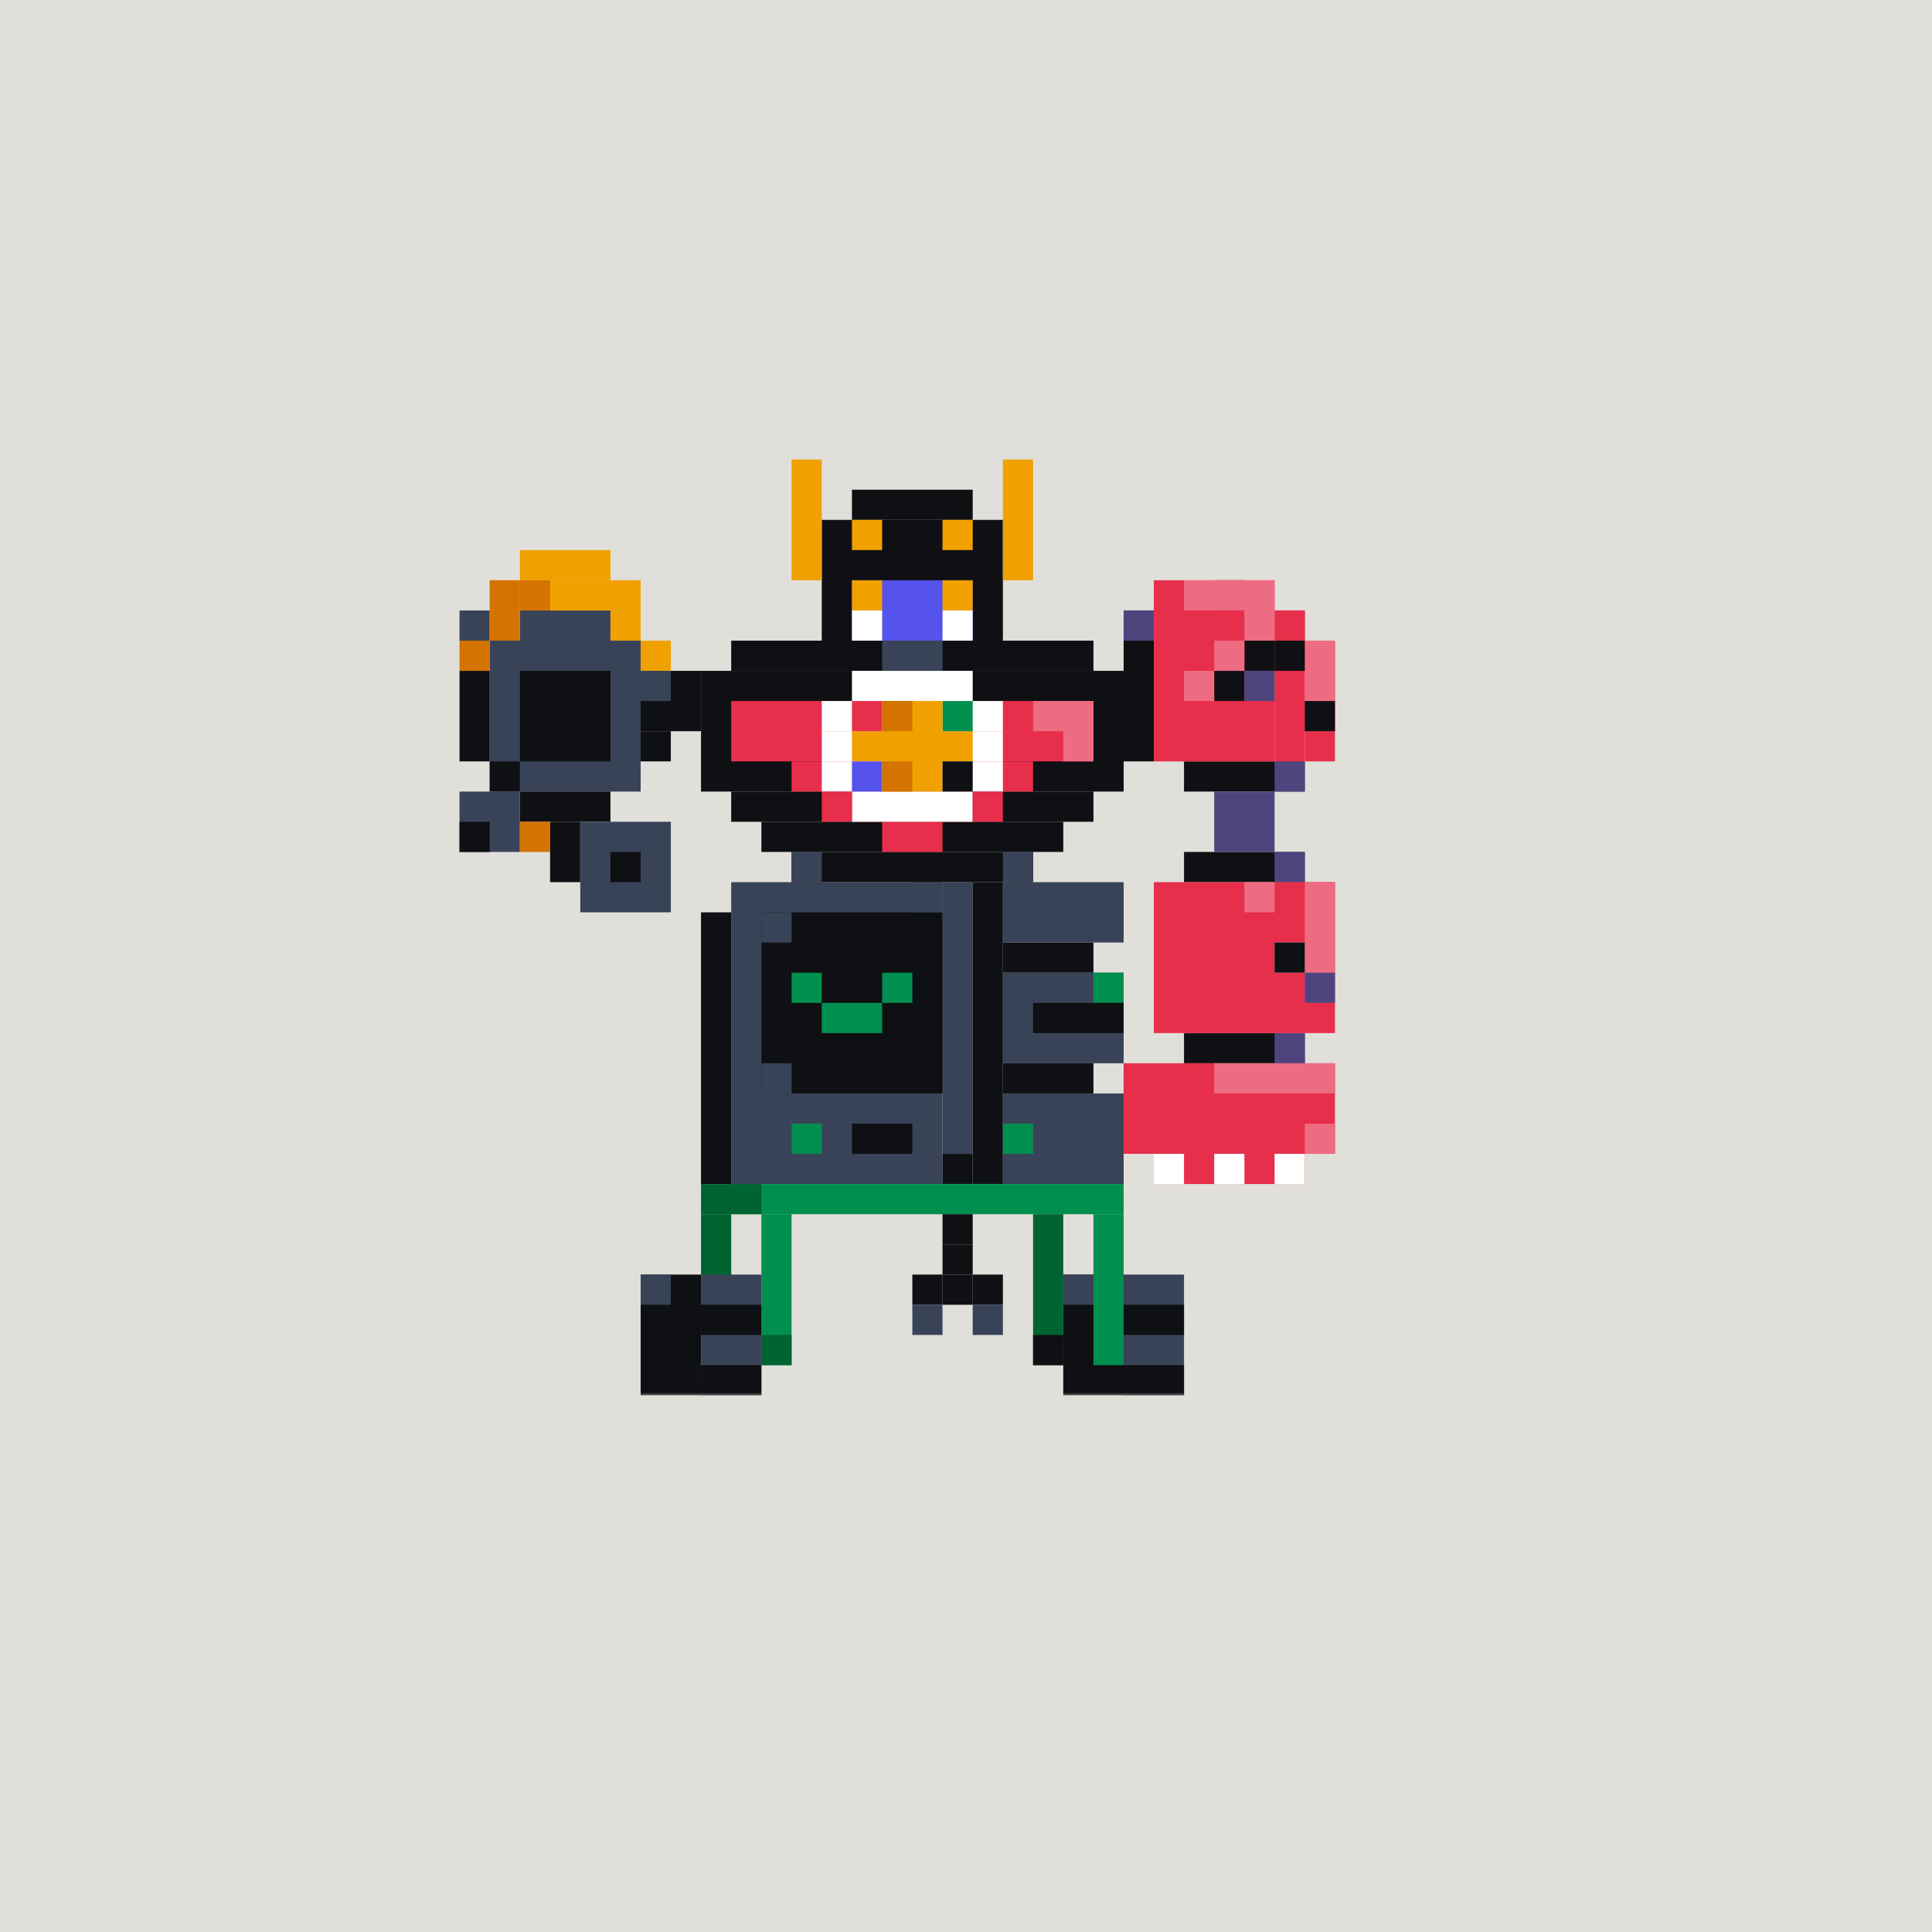 <svg width="768" height="768" viewBox="0 0 768 768" fill="none" xmlns="http://www.w3.org/2000/svg">
<path d="M768 0H0V768H768V0Z" fill="#E1DFDA"/>
<mask id="mask0_5_198205" style="mask-type:luminance" maskUnits="userSpaceOnUse" x="170" y="170" width="385" height="385">
<path d="M554.667 170.667H170.667V554.667H554.667V170.667Z" fill="white"/>
</mask>
<g mask="url(#mask0_5_198205)">
<path d="M278.667 266.667H254.667V290.667H278.667V266.667Z" fill="#0F1013"/>
<path d="M254.667 254.667H194.667V314.667H254.667V254.667Z" fill="#394358"/>
<path d="M242.667 266.667H206.667V302.667H242.667V266.667Z" fill="#0F1013"/>
<path d="M194.667 266.667H182.667V302.667H194.667V266.667Z" fill="#0F1013"/>
<path d="M242.667 326.667V314.667H206.667V326.667H242.667Z" fill="#0F1013"/>
<path d="M242.667 254.667V242.667H206.667V254.667H242.667Z" fill="#394358"/>
<path d="M206.667 302.667H194.667V314.667H206.667V302.667Z" fill="#0F1013"/>
<path d="M266.667 290.667H254.667V302.667H266.667V290.667Z" fill="#0F1013"/>
<path d="M266.667 266.667H254.667V278.667H266.667V266.667Z" fill="#394358"/>
<path d="M206.667 314.667H182.667V338.667H206.667V314.667Z" fill="#394358"/>
<path d="M230.667 326.667H218.667V350.667H230.667V326.667Z" fill="#0F1013"/>
<path d="M194.667 242.667H182.667V254.667H194.667V242.667Z" fill="#394358"/>
<path d="M266.667 326.667H230.667V362.667H266.667V326.667Z" fill="#394358"/>
<path d="M194.667 326.667H182.667V338.667H194.667V326.667Z" fill="#0F1013"/>
<path d="M254.667 338.667H242.667V350.667H254.667V338.667Z" fill="#0F1013"/>
<path d="M194.667 254.667H182.667V266.667H194.667V254.667Z" fill="#D47300"/>
<path d="M206.667 242.667H194.667V254.667H206.667V242.667Z" fill="#D47300"/>
<path d="M254.667 242.667H242.667V254.667H254.667V242.667Z" fill="#F0A100"/>
<path d="M266.667 254.667H254.667V266.667H266.667V254.667Z" fill="#F0A100"/>
<path d="M254.667 230.667H194.667V242.667H254.667V230.667Z" fill="#F0A100"/>
<path d="M242.667 218.667H206.667V230.667H242.667V218.667Z" fill="#F0A100"/>
<path d="M218.667 230.667H206.667V242.667H218.667V230.667Z" fill="#D47300"/>
<path d="M206.667 230.667H194.667V242.667H206.667V230.667Z" fill="#D47300"/>
<path d="M218.667 326.667H206.667V338.667H218.667V326.667Z" fill="#D47300"/>
</g>
<mask id="mask1_5_198205" style="mask-type:luminance" maskUnits="userSpaceOnUse" x="170" y="170" width="385" height="385">
<path d="M554.667 170.667H170.667V554.667H554.667V170.667Z" fill="white"/>
</mask>
<g mask="url(#mask1_5_198205)">
<path d="M446.667 302.667L446.667 242.667L458.667 242.667L458.667 302.667L446.667 302.667Z" fill="#0F1013"/>
<path d="M446.667 458.667L446.667 422.667L458.667 422.667L458.667 458.667L446.667 458.667Z" fill="#E72E4B"/>
<path d="M518.667 314.666L470.667 314.667L470.667 302.667L518.667 302.666L518.667 314.666Z" fill="#0F1013"/>
<path d="M518.667 350.666L470.667 350.667L470.667 338.667L518.667 338.666L518.667 350.666Z" fill="#0F1013"/>
<path d="M518.667 422.666L470.667 422.667L470.667 410.667L518.667 410.666L518.667 422.666Z" fill="#0F1013"/>
<path d="M506.667 338.667L482.667 338.667L482.667 314.667L506.667 314.667L506.667 338.667Z" fill="#50447F"/>
<path d="M458.667 254.667L446.667 254.667L446.667 242.667L458.667 242.667L458.667 254.667Z" fill="#50447F"/>
<path d="M518.667 314.667L506.667 314.667L506.667 302.667L518.667 302.667L518.667 314.667Z" fill="#50447F"/>
<path d="M518.667 350.667L506.667 350.667L506.667 338.667L518.667 338.667L518.667 350.667Z" fill="#50447F"/>
<path d="M518.667 422.667L506.667 422.667L506.667 410.667L518.667 410.667L518.667 422.667Z" fill="#50447F"/>
<path d="M506.667 302.667L506.667 242.667L518.667 242.667L518.667 302.667L506.667 302.667Z" fill="#E72E4B"/>
<path d="M518.667 302.667L518.667 254.667L530.667 254.667L530.667 302.667L518.667 302.667Z" fill="#E72E4B"/>
<path d="M518.667 254.667L506.667 254.667L506.667 242.667L518.667 242.667L518.667 254.667Z" fill="#EE6C81"/>
<path d="M518.667 254.667L506.667 254.667L506.667 242.667L518.667 242.667L518.667 254.667Z" fill="#E72E4B"/>
<path d="M530.667 290.667L518.667 290.667L518.667 254.667L530.667 254.667L530.667 290.667Z" fill="#EE6C81"/>
<path d="M506.667 266.667L494.667 266.667L494.667 254.667L506.667 254.667L506.667 266.667Z" fill="#EE6C81"/>
<path d="M458.667 302.667L458.667 230.667L506.667 230.667L506.667 302.667L458.667 302.667Z" fill="#E72E4B"/>
<path d="M458.667 410.667L458.667 350.667L530.667 350.667L530.667 410.667L458.667 410.667Z" fill="#E72E4B"/>
<path d="M506.667 266.667L494.667 266.667L494.667 254.667L506.667 254.667L506.667 266.667Z" fill="#0F1013"/>
<path d="M494.667 278.667L482.667 278.667L482.667 266.667L494.667 266.667L494.667 278.667Z" fill="#0F1013"/>
<path d="M518.667 266.667L506.667 266.667L506.667 254.667L518.667 254.667L518.667 266.667Z" fill="#0F1013"/>
<path d="M530.667 290.667L518.667 290.667L518.667 278.667L530.667 278.667L530.667 290.667Z" fill="#0F1013"/>
<path d="M506.667 278.667L494.667 278.667L494.667 266.667L506.667 266.667L506.667 278.667Z" fill="#50447F"/>
<path d="M494.667 242.667L482.667 242.667L482.667 230.667L494.667 230.667L494.667 242.667Z" fill="#0F1013"/>
<path d="M470.667 230.667H506.667V242.667H470.667V230.667Z" fill="#EE6C81"/>
<path d="M494.667 350.667H506.667V362.667H494.667V350.667Z" fill="#EE6C81"/>
<path d="M470.667 266.667H482.667V278.667H470.667V266.667Z" fill="#EE6C81"/>
<path d="M482.667 254.667H494.667V266.667H482.667V254.667Z" fill="#EE6C81"/>
<path d="M494.667 242.667H506.667V254.667H494.667V242.667Z" fill="#EE6C81"/>
<path d="M530.667 350.667L530.667 398.667L518.667 398.667L518.667 350.667L530.667 350.667Z" fill="#EE6C81"/>
<path fill-rule="evenodd" clip-rule="evenodd" d="M458.667 470.667V422.667H530.667V458.667H518.667V470.667H458.667Z" fill="#E72E4B"/>
<path d="M518.667 446.667H530.667V458.667H518.667V446.667Z" fill="#EE6C81"/>
<path d="M482.667 422.667H530.667V434.667H482.667V422.667Z" fill="#EE6C81"/>
<path d="M518.667 470.667L506.667 470.667L506.667 458.667L518.667 458.667L518.667 470.667Z" fill="white"/>
<path d="M494.667 470.667L482.667 470.667L482.667 458.667L494.667 458.667L494.667 470.667Z" fill="white"/>
<path d="M470.667 470.667L458.667 470.667L458.667 458.667L470.667 458.667L470.667 470.667Z" fill="white"/>
<path d="M530.667 386.667H518.667V398.667H530.667V386.667Z" fill="#50447F"/>
<path d="M518.667 374.667H506.667V386.667H518.667V374.667Z" fill="#D9D9D9"/>
<path d="M518.667 374.667H506.667V386.667H518.667V374.667Z" fill="#0F1013"/>
</g>
<mask id="mask2_5_198205" style="mask-type:luminance" maskUnits="userSpaceOnUse" x="170" y="170" width="385" height="385">
<path d="M554.667 170.667H170.667V554.667H554.667V170.667Z" fill="white"/>
</mask>
<g mask="url(#mask2_5_198205)">
<path d="M374.667 350.667H290.667V470.667H374.667V350.667Z" fill="#394358"/>
<path d="M386.667 350.667H374.667V458.667H386.667V350.667Z" fill="#394358"/>
<path d="M290.667 362.667H278.667V470.667H290.667V362.667Z" fill="#0F1013"/>
<path d="M374.667 362.667H302.667V434.667H374.667V362.667Z" fill="#0F1013"/>
<path d="M350.667 398.667H326.667V410.667H350.667V398.667Z" fill="#018F4F"/>
<path d="M362.667 386.667H350.667V398.667H362.667V386.667Z" fill="#018F4F"/>
<path d="M326.667 386.667H314.667V398.667H326.667V386.667Z" fill="#018F4F"/>
<path d="M314.667 362.667H302.667V374.667H314.667V362.667Z" fill="#394358"/>
<path d="M314.667 422.667H302.667V434.667H314.667V422.667Z" fill="#394358"/>
<path d="M374.667 350.667H362.667V362.667H374.667V350.667Z" fill="#394358"/>
<path d="M326.667 446.667H314.667V458.667H326.667V446.667Z" fill="#018F4F"/>
<path d="M362.667 446.667H338.667V458.667H362.667V446.667Z" fill="#0F1013"/>
<path d="M446.667 350.667H398.667V374.667H446.667V350.667Z" fill="#394358"/>
<path d="M446.667 386.667H398.667V422.667H446.667V386.667Z" fill="#394358"/>
<path d="M446.667 434.667H398.667V470.667H446.667V434.667Z" fill="#394358"/>
<path d="M434.667 374.667H398.667V386.667H434.667V374.667Z" fill="#0F1013"/>
<path d="M434.667 422.667H398.667V434.667H434.667V422.667Z" fill="#0F1013"/>
<path d="M398.667 350.667H386.667V470.667H398.667V350.667Z" fill="#0F1013"/>
<path d="M386.667 458.667H374.667V470.667H386.667V458.667Z" fill="#0F1013"/>
<path d="M446.667 386.667H434.667V398.667H446.667V386.667Z" fill="#018F4F"/>
<path d="M446.667 398.667H410.667V410.667H446.667V398.667Z" fill="#0F1013"/>
<path d="M410.667 446.667H398.667V458.667H410.667V446.667Z" fill="#018F4F"/>
<path d="M446.667 470.667H290.667V482.667H446.667V470.667Z" fill="#018F4F"/>
<path d="M446.667 506.667H422.667V554.667H446.667V506.667Z" fill="#0F1013"/>
<path d="M434.667 506.667H422.667V518.667H434.667V506.667Z" fill="#394358"/>
<path d="M302.667 470.667H278.667V482.667H302.667V470.667Z" fill="#006332"/>
<path d="M446.667 482.667H434.667V542.667H446.667V482.667Z" fill="#018F4F"/>
<path d="M314.667 482.667H302.667V542.667H314.667V482.667Z" fill="#018F4F"/>
<path d="M422.667 482.667H410.667V542.667H422.667V482.667Z" fill="#006332"/>
<path d="M290.667 482.667H278.667V530.667H290.667V482.667Z" fill="#006332"/>
<path d="M278.667 506.667H254.667V548.667H278.667V506.667Z" fill="#D9D9D9"/>
<path d="M278.667 506.667H254.667V554.667H278.667V506.667Z" fill="#0F1013"/>
<path d="M266.667 506.667H254.667V518.667H266.667V506.667Z" fill="#394358"/>
<path d="M302.667 506.667H278.667V554.667H302.667V506.667Z" fill="#394358"/>
<path d="M302.667 542.667H278.667V554.667H302.667V542.667Z" fill="#0F1013"/>
<path d="M302.667 518.667H278.667V530.667H302.667V518.667Z" fill="#0F1013"/>
<path d="M470.667 506.667H446.667V554.667H470.667V506.667Z" fill="#394358"/>
<path d="M470.667 542.667H446.667V554.667H470.667V542.667Z" fill="#0F1013"/>
<path d="M470.667 518.667H446.667V530.667H470.667V518.667Z" fill="#0F1013"/>
<path d="M386.667 482.667H374.667V494.667H386.667V482.667Z" fill="#0F1013"/>
<path d="M386.667 494.667H374.667V506.667H386.667V494.667Z" fill="#0F1013"/>
<path d="M374.667 506.667H362.667V518.667H374.667V506.667Z" fill="#0F1013"/>
<path d="M386.667 506.667H374.667V518.667H386.667V506.667Z" fill="#0F1013"/>
<path d="M398.667 506.667H386.667V518.667H398.667V506.667Z" fill="#0F1013"/>
<path d="M398.667 518.667H386.667V530.667H398.667V518.667Z" fill="#394358"/>
<path d="M374.667 518.667H362.667V530.667H374.667V518.667Z" fill="#394358"/>
<path d="M422.667 530.667H410.667V542.667H422.667V530.667Z" fill="#0F1013"/>
<path d="M314.667 530.667H302.667V542.667H314.667V530.667Z" fill="#006332"/>
</g>
<mask id="mask3_5_198205" style="mask-type:luminance" maskUnits="userSpaceOnUse" x="170" y="170" width="385" height="385">
<path d="M554.667 170.667H170.667V554.667H554.667V170.667Z" fill="white"/>
</mask>
<g mask="url(#mask3_5_198205)">
<path d="M446.667 266.667H278.667V314.667H446.667V266.667Z" fill="#0F1013"/>
<path d="M434.667 314.667H290.667V326.667H434.667V314.667Z" fill="#0F1013"/>
<path d="M434.667 254.667H290.667V266.667H434.667V254.667Z" fill="#0F1013"/>
<path d="M398.667 206.667H326.667V254.667H398.667V206.667Z" fill="#0F1013"/>
<path d="M422.667 326.667H302.667V338.667H422.667V326.667Z" fill="#0F1013"/>
<path d="M410.667 302.667H314.667V314.667H410.667V302.667Z" fill="#E72E4B"/>
<path d="M410.667 338.667H314.667V350.667H410.667V338.667Z" fill="#0F1013"/>
<path d="M386.667 314.667H338.667V326.667H386.667V314.667Z" fill="#E72E4B"/>
<path d="M374.667 326.667H350.667V338.667H374.667V326.667Z" fill="#E72E4B"/>
<path d="M434.667 278.667H290.667V302.667H434.667V278.667Z" fill="#E72E4B"/>
<path d="M398.667 278.667H326.667V290.667H398.667V278.667Z" fill="white"/>
<path d="M398.667 290.667H326.667V302.667H398.667V290.667Z" fill="white"/>
<path d="M386.667 290.667H338.667V302.667H386.667V290.667Z" fill="#F0A100"/>
<path d="M398.667 302.667H326.667V314.667H398.667V302.667Z" fill="white"/>
<path d="M386.667 266.667H338.667V278.667H386.667V266.667Z" fill="white"/>
<path d="M386.667 230.667H338.667V254.667H386.667V230.667Z" fill="#5653EC"/>
<path d="M386.667 194.667H338.667V206.667H386.667V194.667Z" fill="#0F1013"/>
<path d="M386.667 314.667H338.667V326.667H386.667V314.667Z" fill="white"/>
<path d="M386.667 278.667H374.667V290.667H386.667V278.667Z" fill="#018F4F"/>
<path d="M374.667 278.667H350.667V314.667H374.667V278.667Z" fill="#F0A100"/>
<path d="M350.667 278.667H338.667V290.667H350.667V278.667Z" fill="#E72E4B"/>
<path d="M362.667 278.667H350.667V290.667H362.667V278.667Z" fill="#D47300"/>
<path d="M350.667 302.667H338.667V314.667H350.667V302.667Z" fill="#5653EC"/>
<path d="M362.667 302.667H350.667V314.667H362.667V302.667Z" fill="#D47300"/>
<path d="M386.667 302.667H374.667V314.667H386.667V302.667Z" fill="#0F1013"/>
<path d="M338.667 314.667H326.667V326.667H338.667V314.667Z" fill="#E72E4B"/>
<path d="M398.667 314.667H386.667V326.667H398.667V314.667Z" fill="#E72E4B"/>
<path d="M326.667 182.667H314.667V230.667H326.667V182.667Z" fill="#F0A100"/>
<path d="M410.667 182.667H398.667V230.667H410.667V182.667Z" fill="#F0A100"/>
<path d="M350.667 206.667H338.667V218.667H350.667V206.667Z" fill="#F0A100"/>
<path d="M350.667 230.667H338.667V242.667H350.667V230.667Z" fill="#F0A100"/>
<path d="M386.667 206.667H374.667V218.667H386.667V206.667Z" fill="#F0A100"/>
<path d="M386.667 230.667H374.667V242.667H386.667V230.667Z" fill="#F0A100"/>
<path d="M374.667 254.667H350.667V266.667H374.667V254.667Z" fill="#394358"/>
<path d="M350.667 242.667H338.667V254.667H350.667V242.667Z" fill="white"/>
<path d="M386.667 242.667H374.667V254.667H386.667V242.667Z" fill="white"/>
<path d="M434.667 278.667H422.667V302.667H434.667V278.667Z" fill="#EE6C81"/>
<path d="M422.667 278.667H410.667V290.667H422.667V278.667Z" fill="#EE6C81"/>
<path d="M326.667 338.667H314.667V350.667H326.667V338.667Z" fill="#394358"/>
<path d="M410.667 338.667H398.667V350.667H410.667V338.667Z" fill="#394358"/>
</g>
</svg>
